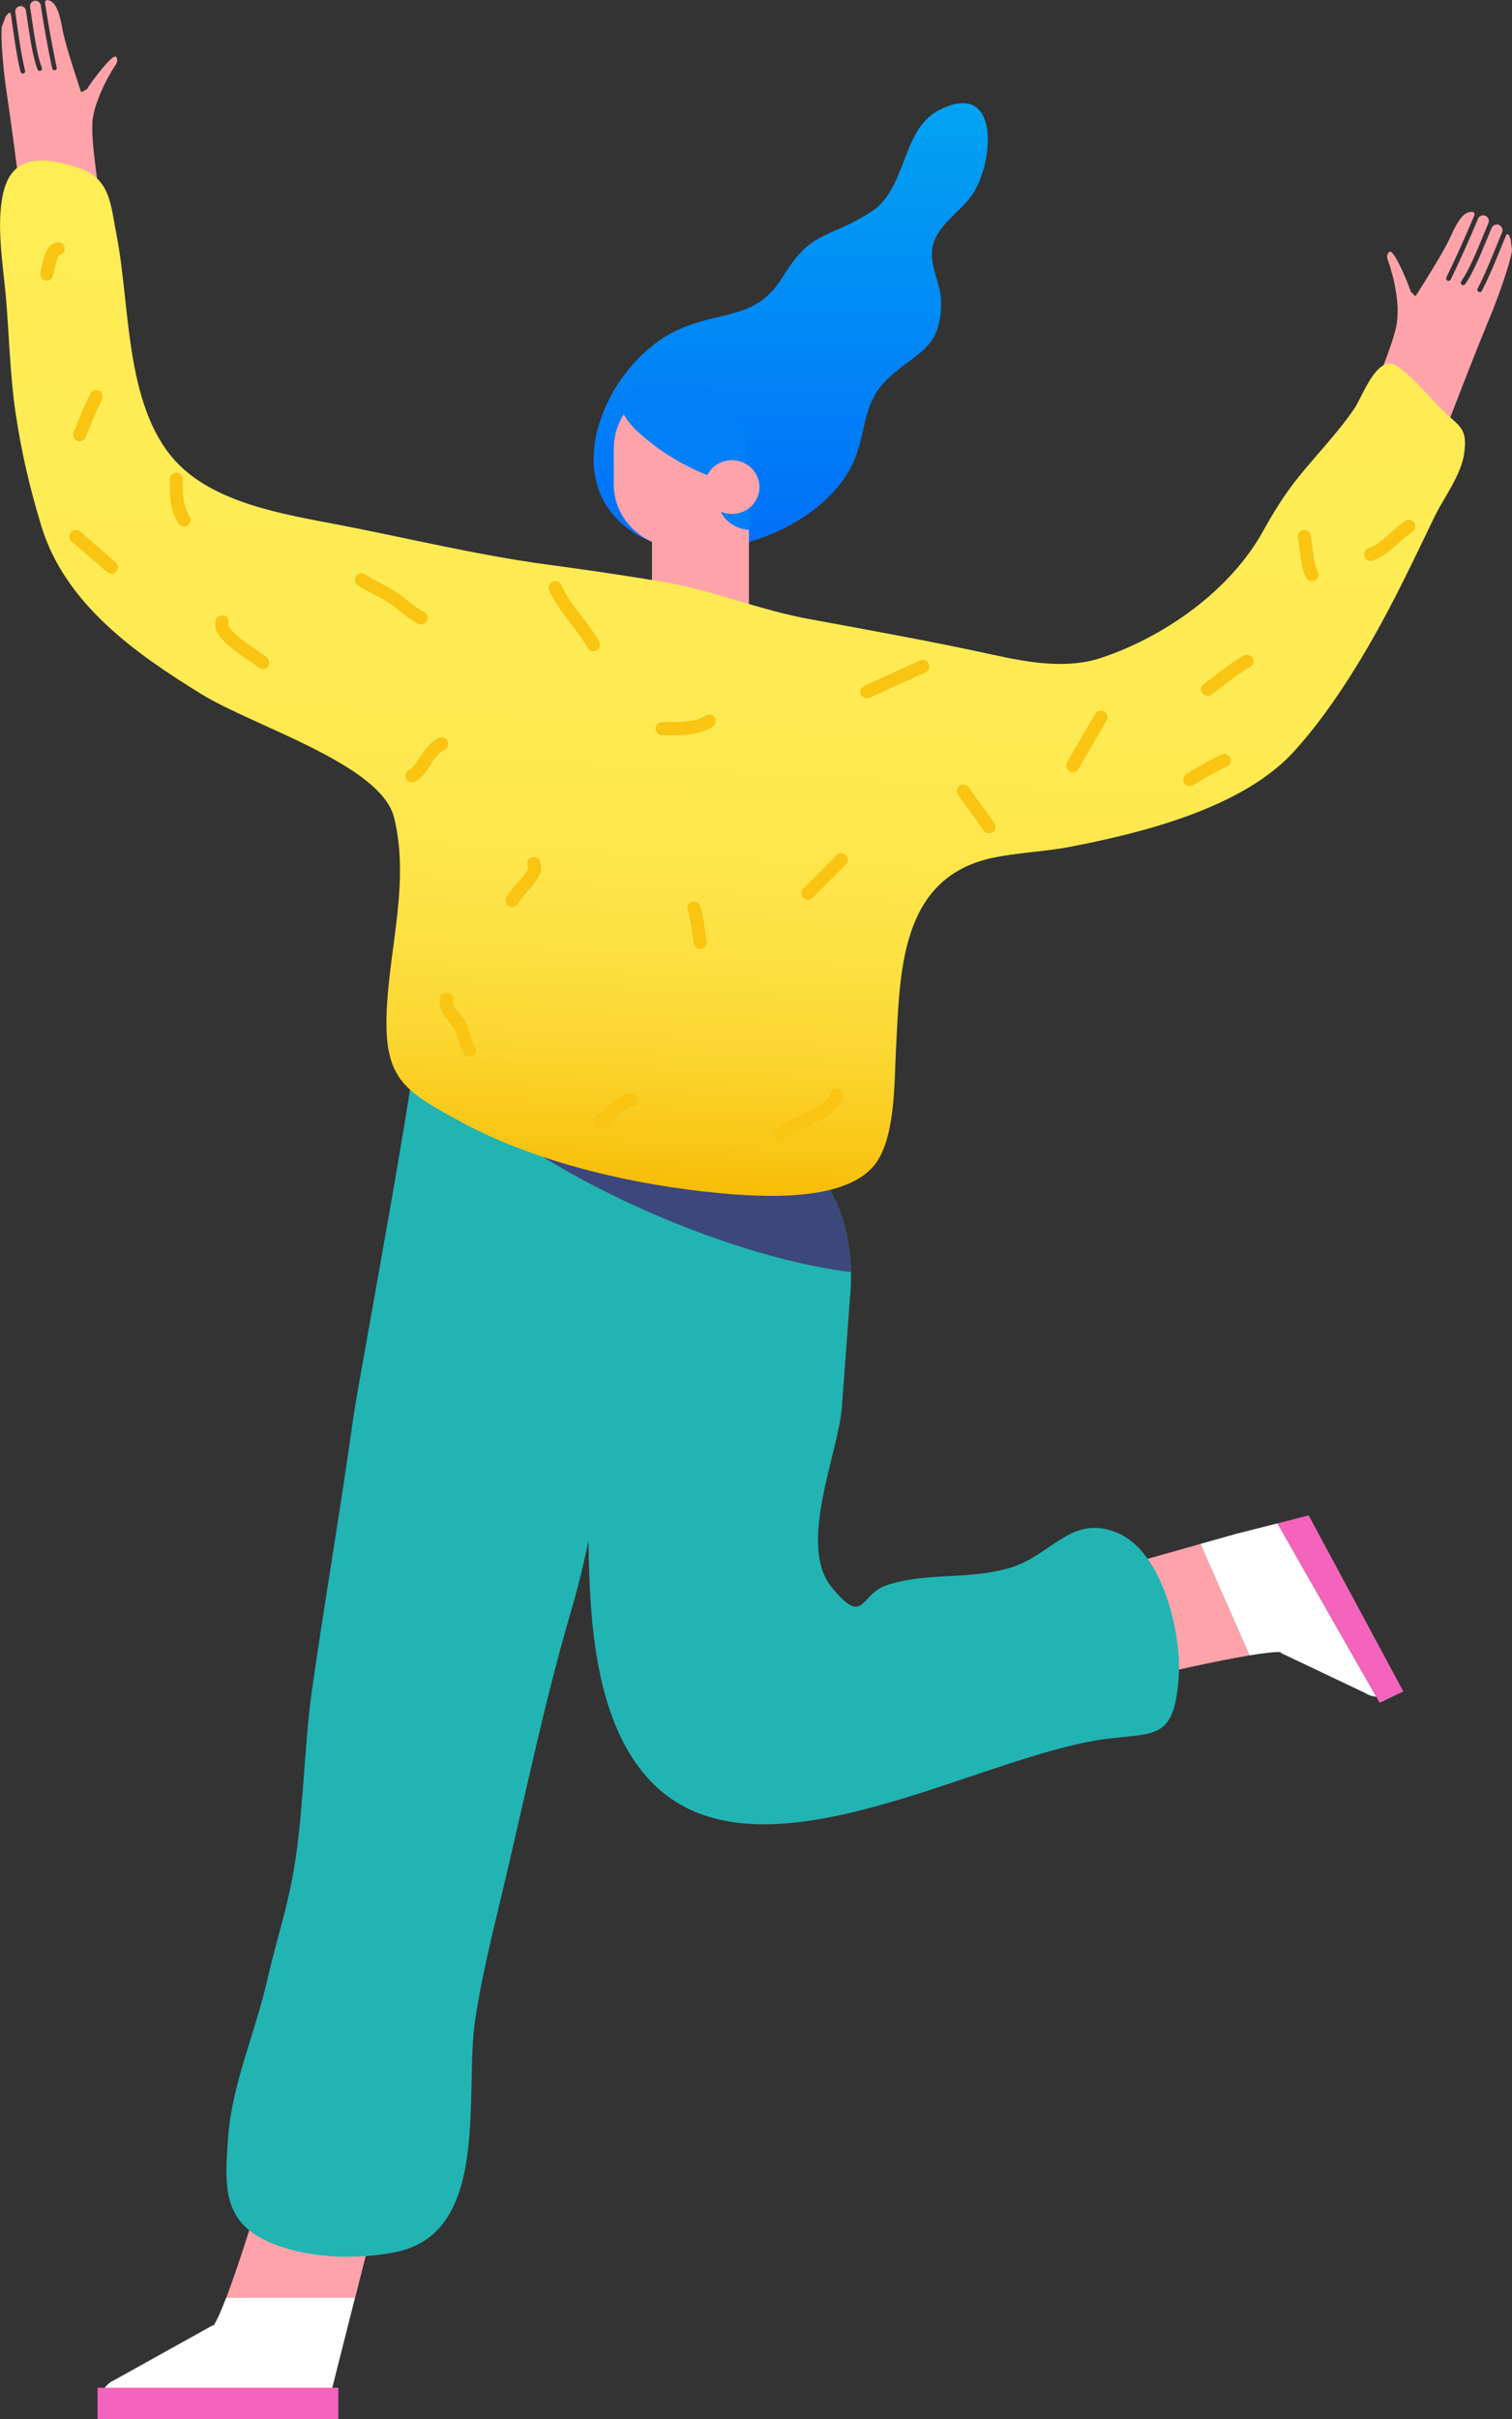 <svg id="_レイヤー_2" data-name="レイヤー_2" xmlns="http://www.w3.org/2000/svg" viewBox="0 0 187.03 299.06"><rect x="0" y="0" width="187.03" height="299.06" fill="#333333" stroke="none"/><defs><linearGradient id="_名称未設定グラデーション_25" data-name="名称未設定グラデーション 25" x1="97.79" y1="12.73" x2="97.79" y2="67.92" gradientUnits="userSpaceOnUse"><stop offset="0" stop-color="#02a3f2"/><stop offset="1" stop-color="#006ff9"/></linearGradient><linearGradient id="_名称未設定グラデーション_187" data-name="名称未設定グラデーション 187" x1="91.48" y1="24.36" x2="85.03" y2="147.37" gradientUnits="userSpaceOnUse"><stop offset="0" stop-color="#ffed56"/><stop offset=".47" stop-color="#feeb54"/><stop offset=".64" stop-color="#fee74d"/><stop offset=".76" stop-color="#fde041"/><stop offset=".86" stop-color="#fbd630"/><stop offset=".94" stop-color="#f9c91a"/><stop offset="1" stop-color="#f8bc05"/></linearGradient><style>.cls-1{fill:#ffa100}.cls-2{fill:#ffa3ab}.cls-4{fill:#f463bc}.cls-6{fill:#fff}.cls-7{fill:#017ff7}.cls-9{fill:#21b4b3}</style></defs><g id="_ガイド" data-name="ガイド"><path class="cls-2" d="M146.58 191.39l1.91-.54 6.07 13.78c-8.14 1.35-24.4 5.49-24.4 5.49l-5.06-12.68 21.49-6.05z"/><path class="cls-6" d="M152.77 189.64l5.25-1.33 12.22 21.43c-.49-.04-.98-.2-1.42-.48l-10.42-4.95s.02-.03.04-.09c-.75-.04-2.13.12-3.88.41l-6.07-13.78 4.29-1.21z"/><path class="cls-4" d="M173.59 209.09l-11.71-21.77-3.86.99 12.22 21.43.42.75 2.93-1.4z"/><path class="cls-2" d="M35.32 260.66l13.97 2.17-5.36 21.2H27.99c2.88-7.55 7.33-23.37 7.33-23.37z"/><path class="cls-6" d="M14.11 294.23l12.23-6.8s.02.03.06.08c.41-.62.96-1.86 1.58-3.49h15.94l-3.38 13.35-28.05.07c-.3-1.3.37-2.63 1.61-3.21z"/><path class="cls-4" d="M12.07 295.16h29.78v3.9H12.07z"/><path class="cls-9" d="M29.47 274.25c.86 1.23 2.2 2.26 4.23 3.08 4.63 1.86 10.46 2.04 15.32 1.04 11.73-2.42 8.4-19.58 9.75-28.64.75-5.04 1.97-10 3.15-14.93 2.9-12.04 5.27-23.92 8.76-35.79 4.68-15.94 5.22-33.61 7.58-50.08.59-4.13 1.22-7.94 1.91-11.18l.09-.42-13.59-4.88s-15.09-5.41-15.1-5.41c.91.33-7.29 44.07-7.83 47.95-1.56 11.26-3.51 22.46-5.12 33.72-1.12 7.88-1.04 16.49-2.6 24.18-.81 3.99-2.06 7.89-2.96 11.87-1.45 6.39-4.37 12.9-4.85 19.48-.29 4.06-.54 7.46 1.26 10.01z"/><path class="cls-9" d="M72.67 175.73c.22 4.32.08 9.41.13 14.67.1 10.15.89 20.94 6.27 28.11 12.54 16.72 41.3-1.5 57.91-3.57 5.61-.7 7.87-.06 8.66-5.95a24.029 24.029 0 00.2-2.61c.08-4.87-2.05-14.65-7.73-16.94-5.62-2.26-8.02 2.82-13.13 4.35-5.19 1.56-10.4.51-15.36 2.19-3.27 1.1-2.68 5.16-6.72.26-4.31-5.22.8-16.51 1.24-22.33v-.03l.05-.65 1.01-13.58c.06-.8.08-1.6.06-2.39-.04-1.84-.28-3.67-.73-5.47-2.68-10.8-15.32-17.97-24.36-14.03-3.13 1.36-5.83 4.05-7.53 8.39-.07.18-.14.36-.2.54-3.03 8.35-.2 20.19.24 29.03z"/><path d="M57.05 135.44c3.87 3.71 9.39 7.42 15.58 10.7 1.82.97 3.71 1.9 5.63 2.78 9.08 4.19 18.94 7.34 26.99 8.33-.04-1.84-.28-3.67-.73-5.47-2.68-10.8-15.32-17.97-24.36-14.03l.09-.42-13.59-4.88c-4.07.32-7.57 1.2-9.61 2.98z" fill="#3c477c"/><path class="cls-2" d="M172.76 40.05c-.25 1.92-2.49 7.27-3.17 9.02 1.94 2.46 6.1.26 8.69 1.92.36.23.72.46 1.09.68 1.6-4.16 3.22-8.31 4.91-12.42 1.63-3.96 2.83-7.89 2.74-8.46-.21-1.36-.04-.93-.21-1.36a2.64 2.64 0 00-.18-.38c-.08-.13-.27-.11-.33.03-.15.36-.29.72-.44 1.07-.87 2.13-1.69 4.14-2.56 5.8-.04.07-.1.12-.17.15-.07.02-.16.02-.23-.02a.302.302 0 01-.13-.4c.86-1.64 1.67-3.64 2.53-5.75.16-.4.33-.81.5-1.21.11-.28.04-.6-.19-.79l-.02-.02a.696.696 0 00-1.08.27c-.14.34-.29.7-.44 1.05-.91 2.21-1.85 4.49-2.83 5.89-.04.05-.09.09-.15.11-.09.03-.19.02-.27-.04a.293.293 0 01-.07-.42c.94-1.34 1.87-3.59 2.77-5.77.2-.49.4-.96.59-1.42.14-.33 0-.71-.32-.88h-.01a.682.682 0 00-.95.34c-1.06 2.53-2.19 5.05-3.38 7.51-.04.08-.1.13-.18.15-.07.02-.15.02-.22-.01a.3.3 0 01-.14-.4c1.22-2.51 2.38-5.09 3.46-7.68.08-.2-.07-.42-.28-.42-.22 0-.42.04-.61.12-1.08.48-1.89 2.68-2.39 3.65-.97 1.85-2.59 4.45-4.38 7.28.22-.18-1.7-5.07-2.34-4.78-.22.1-.34.36-.34.6s.08.48.15.71c.66 2.02.86 4.19.59 6.3z"/><path class="cls-1" d="M177.21 42.57l-.49-.13c.31-1.15.2-2.99-.61-4.25-.5-.79-1.2-1.27-2.07-1.43l.09-.5c1.01.18 1.84.76 2.41 1.66.92 1.46.99 3.44.67 4.66z"/><path class="cls-2" d="M171.77 32.43c.74 1.99 1.3 5.26 1.12 7.38-.05.53-.24 1.34-.49 2.26.05.04.1.07.14.11 1.63 1.4 4.08 1.01 5.65-.28-.22-1.32-.5-2.81-.82-3.79-.6-.88-2.18-1.08-2.75-2-.03.05-.04.09-.05.12-.51-1.58-2.16-5.36-2.66-5.11-.22.11-.32.37-.32.61s.1.47.18.7zm2.94 4.48s0-.19-.07-.43c.1.08.23.15.07.43zM11.45 15.16c-.22 1.85.63 7.38.86 9.17-2.39 1.85-5.77-1.18-8.58-.23-.39.13-.78.26-1.17.38-.52-4.26-1.07-8.52-1.7-12.77C.25 7.63.05 3.68.27 3.17c.51-1.22.26-.86.51-1.22.08-.11.16-.21.26-.31s.28-.04.3.1c.05.37.11.74.16 1.11.31 2.19.61 4.26 1.04 6.02.02.08.07.14.13.18.06.04.14.06.22.04a.29.29 0 00.21-.35c-.42-1.73-.72-3.79-1.03-5.97l-.18-1.25c-.04-.28.1-.57.36-.69 0 0 .02 0 .02-.01.4-.19.88.06.94.5.05.35.11.72.16 1.09.34 2.28.69 4.63 1.27 6.17.02.06.06.11.11.14.07.05.17.06.26.03.15-.06.22-.22.17-.37-.57-1.47-.91-3.8-1.24-6.05-.07-.5-.15-.99-.22-1.47-.05-.34.17-.67.51-.75h.01c.38-.09.75.16.8.54.4 2.61.87 5.23 1.41 7.81.02.08.06.14.13.18.06.04.14.05.21.04.16-.03.26-.19.22-.34C6.46 5.7 5.98 3.02 5.57.35c-.03-.21.16-.38.36-.33.2.05.39.13.54.26.9.7 1.14 2.94 1.39 3.97.47 1.96 1.38 4.76 2.4 7.83-.16-.22 2.77-4.34 3.3-3.93.18.14.23.41.18.64-.05.23-.18.43-.31.63a13.955 13.955 0 00-2.02 5.75z"/><path class="cls-1" d="M6.69 16.49h.49c-.02-1.16.51-2.85 1.56-3.85.65-.62 1.42-.91 2.27-.86l.03-.49c-.98-.06-1.9.28-2.64.99-1.2 1.15-1.73 2.98-1.71 4.2z"/><path class="cls-2" d="M14.48 7.66c.06-.23.02-.5-.15-.65-.41-.35-2.83 2.8-3.68 4.16 0-.04 0-.07-.02-.13-.75.73-2.27.54-3.04 1.23-.53.84-1.14 2.17-1.65 3.35 1.17 1.58 3.37 2.51 5.22 1.58.05-.03.11-.05.16-.07-.03-.92-.02-1.72.06-2.23.33-2.02 1.61-4.95 2.77-6.64.13-.19.27-.39.33-.61zm-3.96 3.73c-.12.21-.19.35-.16.39-.08-.3.05-.33.16-.39z"/><path d="M75.58 48.89c2.04-3.74 5.29-6.93 8.83-8.36 5.54-2.24 9.19-1.08 12.48-6.41 3.64-5.89 5.58-4.48 10.94-7.99 4.39-2.87 3.64-10.11 8.32-12.51 7.62-3.92 6.86 6.47 4.08 10.5-1.38 2.01-4.22 3.65-4.84 6.22-.57 2.35 1.01 4.71 1.02 6.97.02 5.81-2.84 6.08-6.37 9.29-3.75 3.4-2.6 7.09-4.88 11.33-4.46 8.3-19.3 13.19-27.17 7.65-5.77-4.07-5.48-11.01-2.4-16.67z" fill="url(#_名称未設定グラデーション_25)"/><path class="cls-2" d="M80.65 59.64v15.89c0 3.21 2.71 5.84 6 5.84 3.3 0 5.99-2.64 5.99-5.84V59.64c0-.63-.1-1.24-.3-1.8-.56-1.68-1.89-3.03-3.57-3.65a5.95 5.95 0 00-2.12-.38c-1.65 0-3.14.66-4.24 1.71-1.09 1.06-1.77 2.51-1.77 4.12z"/><path class="cls-2" d="M75.92 55.36v4.52c0 4.27 3.6 7.78 7.99 7.78h.02c4.39 0 7.99-3.5 7.99-7.78v-4.52c0-4.28-3.6-7.78-7.99-7.78h-.02c-2.24 0-4.29.91-5.74 2.39-.94.95-1.63 2.12-1.98 3.43-.16.63-.26 1.28-.26 1.96z"/><path class="cls-7" d="M90.85 64.99c.62.34 1.29.5 1.96.51v-5.85c0-.63-.11-1.23-.31-1.8-1.27.12-2.47.79-3.16 1.9-1.13 1.84-.46 4.18 1.5 5.24z"/><path class="cls-7" d="M77.65 52c-.39-.53-.66-1.07-.73-1.6-.4-3.32 5.11-3.14 7.47-3.12 4.25.04 7.84 3.91 7.84 8.08 0 1.48-.02 2.97.01 4.45-3.72-.06-8.7-2.7-11.55-4.94-.82-.64-2.19-1.72-3.04-2.87z"/><path class="cls-2" d="M88.83 63.09c1.63.92 3.72.37 4.66-1.22.94-1.59.38-3.62-1.25-4.54-1.63-.92-3.72-.37-4.66 1.22-.94 1.59-.38 3.62 1.25 4.54z"/><path d="M.63 23.05c1.3-4 5.14-3.56 8.9-2.36 4.16 1.33 4.12 4.42 4.93 8.61 1.65 8.49.98 20.67 7.12 27.56 4.78 5.36 13.64 6.73 20.31 8.01 8.41 1.62 16.96 3.71 25.46 4.87 4.95.67 9.94 1.38 14.88 2.23 2.2.38 4.35.94 6.49 1.55 3.69 1.05 7.34 2.25 11.14 2.96 7.63 1.41 15.4 2.8 22.98 4.46 4.29.94 9.1 1.81 13.41.37 7.82-2.62 15.9-8.29 19.98-15.64 1.34-2.41 2.67-4.57 4.4-6.71 2.27-2.82 4.82-5.42 6.87-8.41.94-1.37 2.39-5.6 4.43-5.62 1.46-.02 5.5 4.88 6.63 5.91 2.18 1.99 2.95 2.24 2.56 5.17-.36 2.71-2.54 5.51-3.71 7.94-1.92 3.98-3.84 8.02-5.9 11.89-3.07 5.77-7.04 12.2-11.41 17.01-6.36 7.02-18.72 10.09-27.74 11.83-3.17.61-6.46.7-9.6 1.37h-.02c-11.54 2.49-11.41 14.35-11.92 23.87-.21 3.99-.05 11.05-2.77 14.24-3.81 4.47-13.97 3.81-19.15 3.32-10.5-.99-22.66-3.76-32.01-8.87-7.1-3.88-9.51-5.3-9.03-14.18.42-7.78 2.8-15.64.88-23.39-1.63-6.56-17.38-11.26-23.83-15.24-8.12-5-16.85-11.13-19.79-20.75-1.42-4.63-2.51-9.33-3.21-14.13-.7-4.78-.77-9.6-1.2-14.41C.35 32.5-.63 26.92.63 23.03z" fill="url(#_名称未設定グラデーション_187)"/><path d="M107.23 86.33c.11 0 .23-.02.33-.07l6.92-3.15c.41-.19.59-.67.4-1.07a.8.8 0 00-1.07-.4l-6.92 3.15c-.41.19-.59.67-.4 1.07.14.3.43.47.74.47zm-7.28 24.89c.21 0 .41-.08.57-.24l4.13-4.13c.32-.32.32-.83 0-1.14s-.83-.32-1.15 0l-4.13 4.13c-.32.32-.32.83 0 1.14.16.16.37.24.57.24zM82.81 90.89c1.8 0 3.78-.06 5.35-1.07.38-.24.48-.74.24-1.12a.807.807 0 00-1.12-.24c-1.28.82-3.18.82-4.85.81h-.53c-.45 0-.81.36-.81.81 0 .45.36.81.81.81h.9zM52.11 77.2a.81.81 0 00.37-1.53c-.69-.35-1.33-.86-2.02-1.4-.62-.49-1.27-1-1.98-1.41-.43-.24-.86-.48-1.29-.71-.71-.38-1.38-.74-2.04-1.16a.81.81 0 00-1.12.24c-.24.38-.14.88.24 1.12.71.46 1.44.85 2.16 1.23.42.22.83.45 1.24.68.61.35 1.18.8 1.78 1.28.71.56 1.45 1.14 2.28 1.57.12.06.24.09.37.09zM32.5 82.71a.81.81 0 00.52-1.43c-.33-.27-.8-.6-1.35-.97-.9-.62-3.64-2.49-3.42-3.21a.813.813 0 10-1.56-.46c-.55 1.85 2.01 3.6 4.06 5 .51.35.96.66 1.23.88.15.13.34.19.52.19zm30.84 29.42c.3 0 .59-.17.73-.45.15-.29.58-.79 1-1.27 1.15-1.3 2.45-2.78 1.63-4.09a.792.792 0 00-1.09-.25c-.38.23-.5.73-.28 1.11.09.38-1.01 1.62-1.48 2.16-.53.61-1 1.13-1.24 1.62a.803.803 0 00.73 1.16zm-5.28 18.48c.15 0 .31-.04.44-.13.37-.25.48-.75.23-1.12-.29-.43-.41-.88-.55-1.41-.13-.48-.28-1.03-.58-1.6-.24-.45-.57-.83-.85-1.16-.54-.63-.82-.98-.72-1.55a.806.806 0 00-.67-.93.806.806 0 00-.93.67c-.22 1.35.51 2.2 1.09 2.88.25.29.49.57.65.87.22.4.33.82.45 1.26.16.57.33 1.22.76 1.87.16.24.41.36.68.36zm16.13 8.89c.16 0 .33-.05.47-.15.42-.3.82-.66 1.21-1.02.77-.7 1.57-1.42 2.34-1.51.44-.05.76-.45.71-.9a.817.817 0 00-.9-.71c-1.29.15-2.33 1.09-3.25 1.92-.37.34-.72.66-1.06.9-.36.26-.45.77-.19 1.13.16.22.41.34.66.34zm12.43-22.18c.05 0 .1 0 .16-.02.44-.09.72-.51.64-.95-.1-.49-.17-1.01-.24-1.51-.13-.95-.27-1.93-.57-2.83a.815.815 0 00-1.02-.52c-.42.14-.66.6-.52 1.02.25.77.38 1.64.51 2.56.07.52.15 1.07.25 1.59.08.39.41.65.79.65zm9.75 23.75c.19 0 .38-.06.53-.2.45-.39 1.47-.88 2.46-1.36 2.32-1.12 4.73-2.28 4.9-4.05a.808.808 0 10-1.61-.15c-.08.86-2.53 2.04-3.99 2.75-1.18.57-2.2 1.06-2.81 1.59-.34.29-.38.8-.08 1.14.16.19.39.28.61.28zm53.02-55.06c.16 0 .33-.05.47-.15.5-.36.99-.74 1.49-1.12 1.07-.82 2.17-1.67 3.3-2.28.39-.21.54-.7.33-1.1a.817.817 0 00-1.1-.33c-1.25.67-2.4 1.56-3.52 2.43-.48.37-.96.74-1.45 1.09a.813.813 0 00.48 1.47zm12.9-14.16c.13 0 .26-.03.38-.1.39-.21.54-.7.33-1.1-.38-.71-.52-1.88-.64-2.91-.07-.57-.13-1.1-.23-1.59a.806.806 0 10-1.58.33c.09.42.14.92.2 1.45.14 1.17.29 2.51.82 3.49.15.27.43.43.71.43zm-15.1 25.33c.15 0 .3-.04.43-.13 1.3-.82 2.67-1.58 4.17-2.32.4-.2.57-.68.37-1.08-.2-.4-.68-.57-1.08-.37a46.52 46.52 0 00-4.33 2.4.81.81 0 00-.25 1.12c.15.24.42.38.68.38zM22.75 65.09c.14 0 .28-.04.41-.11.39-.23.52-.72.29-1.11-.84-1.43-.83-2.67-.83-4.38v-.24c0-.45-.36-.81-.81-.81s-.81.36-.81.81v.24c0 1.82 0 3.4 1.05 5.2.15.26.42.4.7.4zm50.66 15.42a.806.806 0 00.7-1.2c-.63-1.13-1.42-2.16-2.18-3.16-.97-1.27-1.89-2.46-2.5-3.85a.814.814 0 00-1.07-.42c-.41.18-.6.66-.42 1.07.69 1.57 1.71 2.9 2.7 4.19.76.99 1.48 1.93 2.05 2.96.15.27.42.42.71.42zM9.85 54.55c.32 0 .62-.19.75-.5l.29-.72c.53-1.32 1.09-2.68 1.73-3.94.2-.4.04-.89-.35-1.09-.4-.2-.89-.04-1.09.35-.67 1.32-1.24 2.72-1.78 4.07l-.29.71c-.17.41.03.89.44 1.06.1.04.2.06.31.06zM5.76 34.73c.34 0 .65-.21.77-.55.08-.25.15-.55.22-.9.1-.46.34-1.55.59-1.73.44-.07.72-.48.66-.92a.823.823 0 00-.94-.67c-1.29.2-1.63 1.8-1.88 2.97-.06.29-.12.56-.17.72-.14.42.08.88.51 1.03.09.03.17.04.26.04zm45.19 61.99c.12 0 .24-.03.35-.08.88-.43 1.44-1.28 1.98-2.11.52-.79 1-1.53 1.7-1.84a.81.81 0 10-.66-1.48c-1.13.5-1.8 1.53-2.39 2.43-.44.67-.85 1.3-1.33 1.54-.4.19-.57.68-.38 1.08.14.29.43.46.73.46zm118.58-27.38c.08 0 .16-.01.25-.04 1.21-.39 2.28-1.33 3.32-2.25.56-.5 1.09-.96 1.61-1.31a.806.806 0 10-.9-1.34c-.6.41-1.2.93-1.77 1.44-.91.8-1.85 1.64-2.74 1.92-.43.14-.66.59-.52 1.02.11.34.43.56.77.56zM122.33 103c.16 0 .33-.05.47-.15.36-.26.45-.77.19-1.13l-3.15-4.4a.815.815 0 00-1.13-.19c-.36.26-.45.77-.19 1.13l3.15 4.4c.16.22.41.34.66.34zm10.38-7.55a.8.8 0 00.7-.4l3.46-5.98c.22-.39.09-.88-.3-1.11a.823.823 0 00-1.11.29L132 94.23a.817.817 0 00.7 1.22zM13.78 70.91c.23 0 .46-.1.62-.28.29-.34.25-.85-.09-1.14l-4.4-3.78a.808.808 0 10-1.05 1.23l4.4 3.78c.15.13.34.19.53.19z" fill="#f9c412"/></g></svg>
